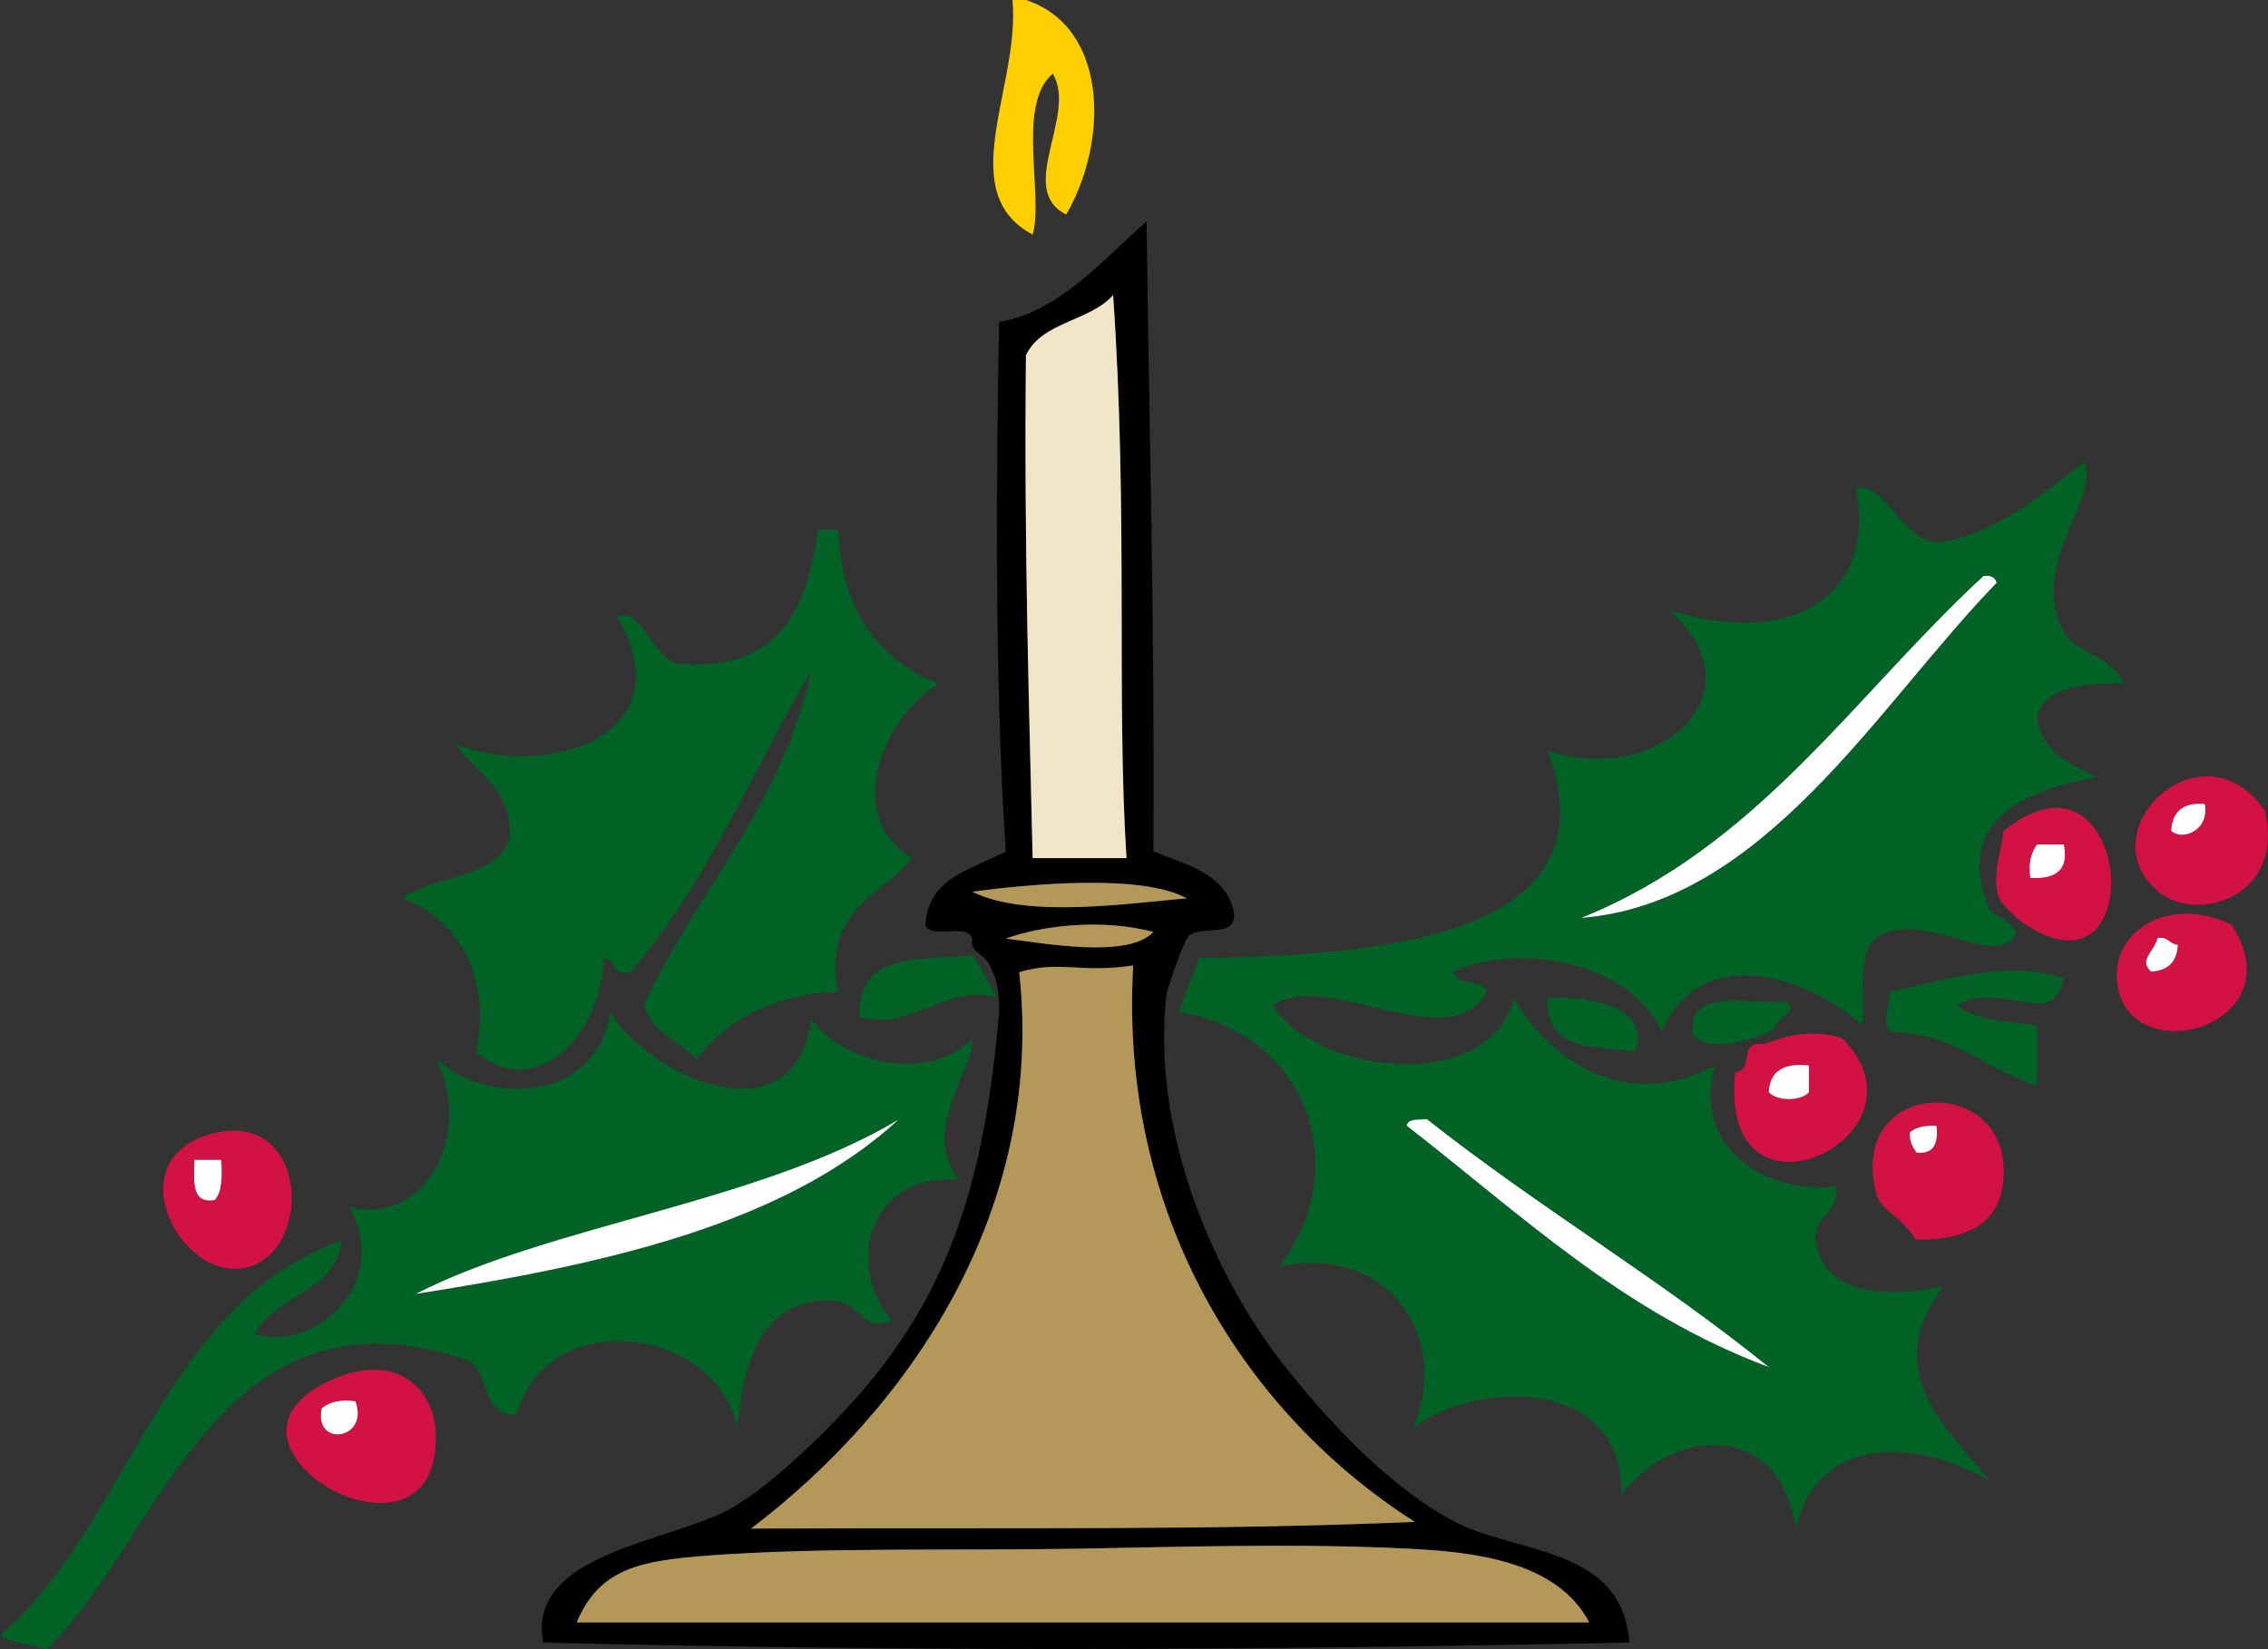 <?xml version="1.0"?>
<svg xmlns:rdf="http://www.w3.org/1999/02/22-rdf-syntax-ns#" xmlns="http://www.w3.org/2000/svg" xmlns:cc="http://web.resource.org/cc/" xmlns:xlink="http://www.w3.org/1999/xlink" xmlns:dc="http://purl.org/dc/elements/1.1/" id="Layer_1" xml:space="preserve" overflow="visible" viewBox="0 0 172.752 125.645" version="1.1" enable-background="new 0 0 172.752 125.645">
<rect x="0" y="0" width="172.752" height="125.645" fill="#333333" stroke="none"/>
<g clip-rule="evenodd" fill-rule="evenodd">
	<path d="m77.123 0h1.021c6.333 2.094 6.281 10.848 3.064 16.344-3.838-1.928 0.885-7.579-1.021-10.726-2.788 2.331-0.67 9.267-1.532 12.258-6.077-3.263-0.94-11.274-1.532-17.876z" fill="#FFCF01"/>
	<path d="m75.605 74.014c-0.566-1.595-1.756-1.278-1.547-2.508-0.319-1.213-3.144 0.079-3.575-1.021 0.218-3.699 3.59-4.242 6.129-5.619-0.903-13.482-0.706-29.533-0.511-40.349 4.411-0.661 7.784-4.591 11.237-7.661 0.166 14.979 0.622 29.588 0.511 48.01 2.546 1.029 5.49 1.66 6.129 4.597 0.349 2.222-2.927 0.819-3.575 2.043-0.586 1.072-1.532 4.086-1.532 4.086-1.319 11.039 4.068 22.143 8.683 28.091 3.656 4.714 8.398 9.714 13.279 12.257 4.726 2.463 12.724 1.846 13.279 9.194-30.463 0.62-54.925 0.68-82.741 0-1.267-6.83 9.598-7.612 14.301-10.216 3.109-1.721 7.759-6.289 10.215-9.193 6.555-7.749 9.109-15.977 10.209-28.521 0.1-2.177-0.489-3.185-0.489-3.185zm9.18-51.541c-1.737 2.009-5.456 2.035-6.641 4.597-0.159 14.83 0.271 27.486 0.511 38.306h7.151c-0.777-11.937 0.13-26.271-1.021-42.903zm-10.726 45.457c4.17 2.109 12.249 0.828 16.345 0.511-3.503-1.907-12.023-1.077-16.345-0.511zm2.553 3.575c2.812 0.331 9.318 1.573 11.237-0.511-3.946-1.037-8.547-0.477-11.237 0.511zm1.022 2.554c1.997 18.289-8.519 33.37-20.43 42.393 20.85-0.085 35.135 0.15 50.564-0.512-12.899-8.205-22.561-23.366-21.452-42.392-4.091 0.617-5.535-0.407-8.684 0.511zm29.626 43.921c-8.246-0.416-16.957-0.146-25.027 0-8.795 0.159-19.578-0.119-28.091 0.511-5.388 0.397-8.474 0.978-10.215 5.107h77.123c-2.5-4.79-9.11-5.38-13.79-5.62z"/>
	<path d="m85.807 65.376h-7.151c-0.24-10.82-0.67-23.477-0.511-38.306 1.185-2.562 4.903-2.588 6.641-4.597 1.15 16.632 0.243 30.966 1.021 42.903z" fill="#F1E5C8"/>
	<path d="m62.312 40.35h1.532c0.259 6.211 3.036 9.903 7.661 11.747-4.014 2.355-7.507 9.859-2.043 13.279-2.312 2.965-6.83 3.725-5.618 10.215-4.055-0.006-8.497 1.835-10.726 5.107-1.371-1.354-3.414-2.034-4.086-4.086 4.003-8.766 10.478-15.06 12.769-25.538-4.525 7.732-8.069 16.447-13.79 22.984-1.394 0.372-1.028-1.015-2.043-1.021-0.049 5.485-4.984 11.023-9.705 7.15 1.174-5.625-1.26-10.166-5.618-11.747 2.405-1.852 7.133-1.379 8.172-4.597 0.174-3.919-2.599-4.893-4.086-7.15 6.757 2.717 17.645-0.565 12.258-9.704 1.806-0.889 2.615 3.002 4.597 3.575 7.664 0.685 9.899-4.061 10.726-10.214z" fill="#006225"/>
	<path d="m90.403 68.441c-4.096 0.317-12.175 1.599-16.345-0.511 4.323-0.566 12.843-1.396 16.345 0.511z" fill="#B4985A"/>
	<path d="m87.85 70.995c-1.919 2.083-8.426 0.842-11.237 0.511 2.689-0.989 7.29-1.549 11.237-0.511z" fill="#B4985A"/>
	<path d="m86.316 73.548c-1.108 19.026 8.553 34.187 21.452 42.392-15.43 0.662-29.715 0.427-50.564 0.512 11.911-9.023 22.427-24.104 20.43-42.393 3.147-0.916 4.591 0.108 8.68-0.509z" fill="#B4985A"/>
	<path d="m46.479 77.124c2.725 4.637 13.993 10.137 15.322 0.511 2.332 3.3 8.733 4.942 12.258 1.532 0.168 2.236-4.021 6.971-1.021 10.726-6.836-0.602-8.747 6.502-5.107 10.726-2.503 0.918-2.164-1.436-4.597-1.533-5.01-0.199-6.729 4.132-7.15 9.704-1.7-7.818-14.484-9.406-16.854-1.021-2.663 0.109-2.032-3.075-3.576-4.085-19.105-6.591-23.355 13.332-32.177 21.962-1.162-0.37-2.609-0.456-3.575-1.021 10.009-8.719 12.229-25.226 26.048-30.135-0.517 4.081-5.111 4.083-6.64 7.151 4.944 1.414 10.446-4.322 7.15-9.705 5.766 1.576 9.591-5.568 6.64-11.236 4.602 3.86 12.359 2.859 13.279-3.575zm-14.812 21.451c14.428-2.256 28.085-5.283 36.774-13.279-10.608 6.343-26.517 8.012-36.774 13.279z" fill="#006225"/>
	<path d="m68.44 85.295c-8.688 7.996-22.346 11.023-36.774 13.279 10.258-5.266 26.167-6.935 36.774-13.279z" fill="#fff"/>
	<path d="m16.344 86.317c7.076-1.686 7.54 8.862 2.554 10.215-5.103 1.385-10.231-8.386-2.554-10.215zm0 5.107c0.588-0.604 0.578-1.805 0.511-3.064h-2.043c-0.02 1.553-0.297 3.362 1.532 3.064z" fill="#D11242"/>
	<path d="m14.812 88.36h2.043c0.067 1.259 0.077 2.461-0.511 3.064-1.829 0.298-1.552-1.511-1.532-3.064z" fill="#fff"/>
	<path d="m25.027 105.22c5.05-2.366 8.087 0.49 8.172 4.085 0.272 11.6-18.751 0.87-8.172-4.08zm-0.511 2.04c-0.683 3.032 3.655 2.459 2.554-0.511-1.185-0.17-1.961 0.08-2.554 0.51z" fill="#D11242"/>
	<path d="m27.07 106.75c1.102 2.97-3.236 3.542-2.554 0.511 0.593-0.43 1.369-0.68 2.554-0.51z" fill="#fff"/>
	<path d="m121.05 123.6h-77.123c1.741-4.13 4.827-4.71 10.215-5.107 8.513-0.63 19.296-0.352 28.091-0.511 8.07-0.146 16.781-0.416 25.027 0 4.68 0.24 11.29 0.83 13.79 5.62z" fill="#B4985A"/>
</g>
<path fill-rule="evenodd" clip-rule="evenodd" d="m152.6 68.932c-1.181-1.437-0.159-3.94 0-5.619 9.952-8.051 11.5 14.509 1.021 6.64l-1.02-1.021z" fill="#D11242"/>
<path fill-rule="evenodd" clip-rule="evenodd" d="m91.313 72.997c12.044-0.261 32.123-0.948 26.559-15.833 8.186 2.862 16.606-4.294 9.193-10.726 8.541 2.843 15.936-0.391 14.301-9.194 2.193-0.668 3.313 3.72 6.129 4.086 4.871-0.582 9.062-4.553 11.237-6.129 1.215 2.493-3.412 6.914-2.043 11.748 0.941 3.324 3.482 2.211 5.107 5.107-1.844 0.059-6.011-0.147-6.64 2.554 0.333 2.731 2.524 3.604 4.597 4.597-4.979 0.924-11.212 2.935-8.172 10.215 0.413 0.097 0.509 0.512 1.021 0.511l1.021 1.021c-1.382 3.47-7.999-2.591-11.237 1.021-0.68 1.533-0.519 3.907-0.511 6.129-4.66-4.037-12.408-6.192-15.322 0.511-2.137-5.106-10.6-6.969-15.833-4.597 0.166 1.196 2.228 0.496 2.554 1.532-2.979 5.187-12.007-1.766-16.344 1.021 3.104 5.17 16.41 6.962 18.387-0.511 2.999 5.181 8.926 8.565 15.322 5.107-1.859 6.316 4.032 9.898 9.193 9.193 0.315 2.188-1.663 2.083-1.532 4.086 0.536 4.271 5.401 4.433 9.704 3.575-4.824 6.539 0.23 10.719 3.576 14.812-5.369-3.208-13.079-3.652-14.812 3.575-1.204-8.235-9.346-7.684-13.279-2.554 0.253-8.649-10.459-8.97-15.833-5.106 3.023-7.43-2.499-13.994-10.215-12.259 5.847-7.804 1.936-17.794-7.661-19.408l1.529-4.076z" fill="#006225"/>
<path clip-rule="evenodd" d="m120.43 69.932c13.975-1.098 22.576-16.175 31.667-25.538-0.113-0.398-0.428-0.594-1.022-0.511-9.84 9.068-17.17 20.632-30.65 26.049z" fill-rule="evenodd"/>
<path clip-rule="evenodd" d="m134.73 104.15c-8.271-6.709-17.688-12.276-26.048-18.897-0.602 0.08-1.45-0.088-1.532 0.511 8.63 6.689 16.42 14.218 27.58 18.386z" fill-rule="evenodd"/>
<path fill-rule="evenodd" clip-rule="evenodd" d="m151.07 43.884c0.595-0.083 0.909 0.113 1.022 0.511-9.091 9.363-17.692 24.439-31.667 25.538 13.49-5.418 20.82-16.982 30.65-26.049z" fill="#fff"/>
<path fill-rule="evenodd" clip-rule="evenodd" d="m172.52 61.76c1.565 6.657-5.273 8.617-8.172 6.129-5.4-4.636 3.4-13.014 8.17-6.129zm-7.15 1.532c0.864 0.804 2.948-0.053 2.554-2.043-1.66-0.133-2.45 0.606-2.55 2.043z" fill="#D11242"/>
<path fill-rule="evenodd" clip-rule="evenodd" d="m167.93 61.249c0.395 1.99-1.689 2.847-2.554 2.043 0.09-1.437 0.88-2.176 2.55-2.043z" fill="#fff"/>
<path fill-rule="evenodd" clip-rule="evenodd" d="m155.16 64.335h2.043c0.411 2.114-0.784 2.621-2.554 2.554-0.17-1.184 0.08-1.961 0.51-2.554z" fill="#fff"/>
<path fill-rule="evenodd" clip-rule="evenodd" d="m169.97 70.443c4.996 7.71-7.664 11.256-8.683 4.597-0.63-4.123 3.96-6.91 8.68-4.597zm-6.13 3.575c1.299-0.062 1.98-0.744 2.043-2.043-0.653-0.028-0.708-0.655-1.532-0.511-0.29 1.063-1.46 1.651-0.51 2.554z" fill="#D11242"/>
<path fill-rule="evenodd" clip-rule="evenodd" d="m164.35 71.464c0.824-0.144 0.879 0.482 1.532 0.511-0.062 1.299-0.744 1.98-2.043 2.043-0.95-0.903 0.22-1.491 0.51-2.554z" fill="#fff"/>
<path fill-rule="evenodd" clip-rule="evenodd" d="m157.2 74.529c-0.782 4.033-4.662 0.121-8.173 2.043 1.426 1.129 3.857 1.25 6.13 1.532v4.597c-3.936-1.172-6.22-3.996-11.237-4.086-0.572-1.609-0.046-1.156 0-3.064 3.86-0.74 8.8-2.535 13.28-1.022z" fill="#006225"/>
<path fill-rule="evenodd" clip-rule="evenodd" d="m117.87 76.061c3.759-0.246 7.925 0.88 6.64 4.086-2.39-0.568-6.83 0.282-6.64-4.086z" fill="#006225"/>
<path fill-rule="evenodd" clip-rule="evenodd" d="m135.78 79.058c0.856-0.278 3.051-0.559 4.569 0.067 7.373 7.453-9.581 15.471-8.172 2.554 1.44-0.092 0.213-2.508 2.129-2.123l1.47-0.498zm-1.05 4.153c0.653 0.698 2.412 0.698 3.064 0v-2.043c-1.91-0.204-2.99 0.409-3.06 2.043z" fill="#D11242"/>
<path fill-rule="evenodd" clip-rule="evenodd" d="m137.79 81.168v2.043c-0.652 0.698-2.411 0.698-3.064 0 0.07-1.634 1.15-2.247 3.06-2.043z" fill="#fff"/>
<path fill-rule="evenodd" clip-rule="evenodd" d="m145.96 94.448c-1.346-2.026-2.709-2.157-3.064-3.575-2.217-8.846 10.383-9.155 9.705-1.021-0.25 3.076-2.3 4.607-6.64 4.596zm-0.51-8.172c-0.021 0.703 0.241 1.122 0.511 1.532 1.346 0.154 1.677-0.707 1.532-2.043-0.89-0.038-1.58 0.114-2.04 0.511z" fill="#D11242"/>
<path fill-rule="evenodd" clip-rule="evenodd" d="m107.15 85.765c0.082-0.599 0.931-0.431 1.532-0.511 8.36 6.621 17.776 12.188 26.048 18.897-11.16-4.168-18.95-11.697-27.58-18.385z" fill="#fff"/>
<path fill-rule="evenodd" clip-rule="evenodd" d="m147.5 85.765c0.145 1.336-0.187 2.197-1.532 2.043-0.27-0.411-0.532-0.829-0.511-1.532 0.45-0.397 1.14-0.549 2.04-0.511z" fill="#fff"/>
<path fill-rule="evenodd" clip-rule="evenodd" d="m75.95 76.011c-3.735-1.18-6.612 2.608-10.476 1.47-0.156-4.923 4.247-4.349 8.685-4.678l1.791 3.208z" fill="#006225"/>
<path fill-rule="evenodd" clip-rule="evenodd" d="m135.06 78.468s-4.571 2.188-6.109 0.373c-0.493-3.729 4.201-2.269 7.15-2.554 0.96 0.903-0.75 1.119-1.04 2.181z" fill="#006225"/>
</svg>

